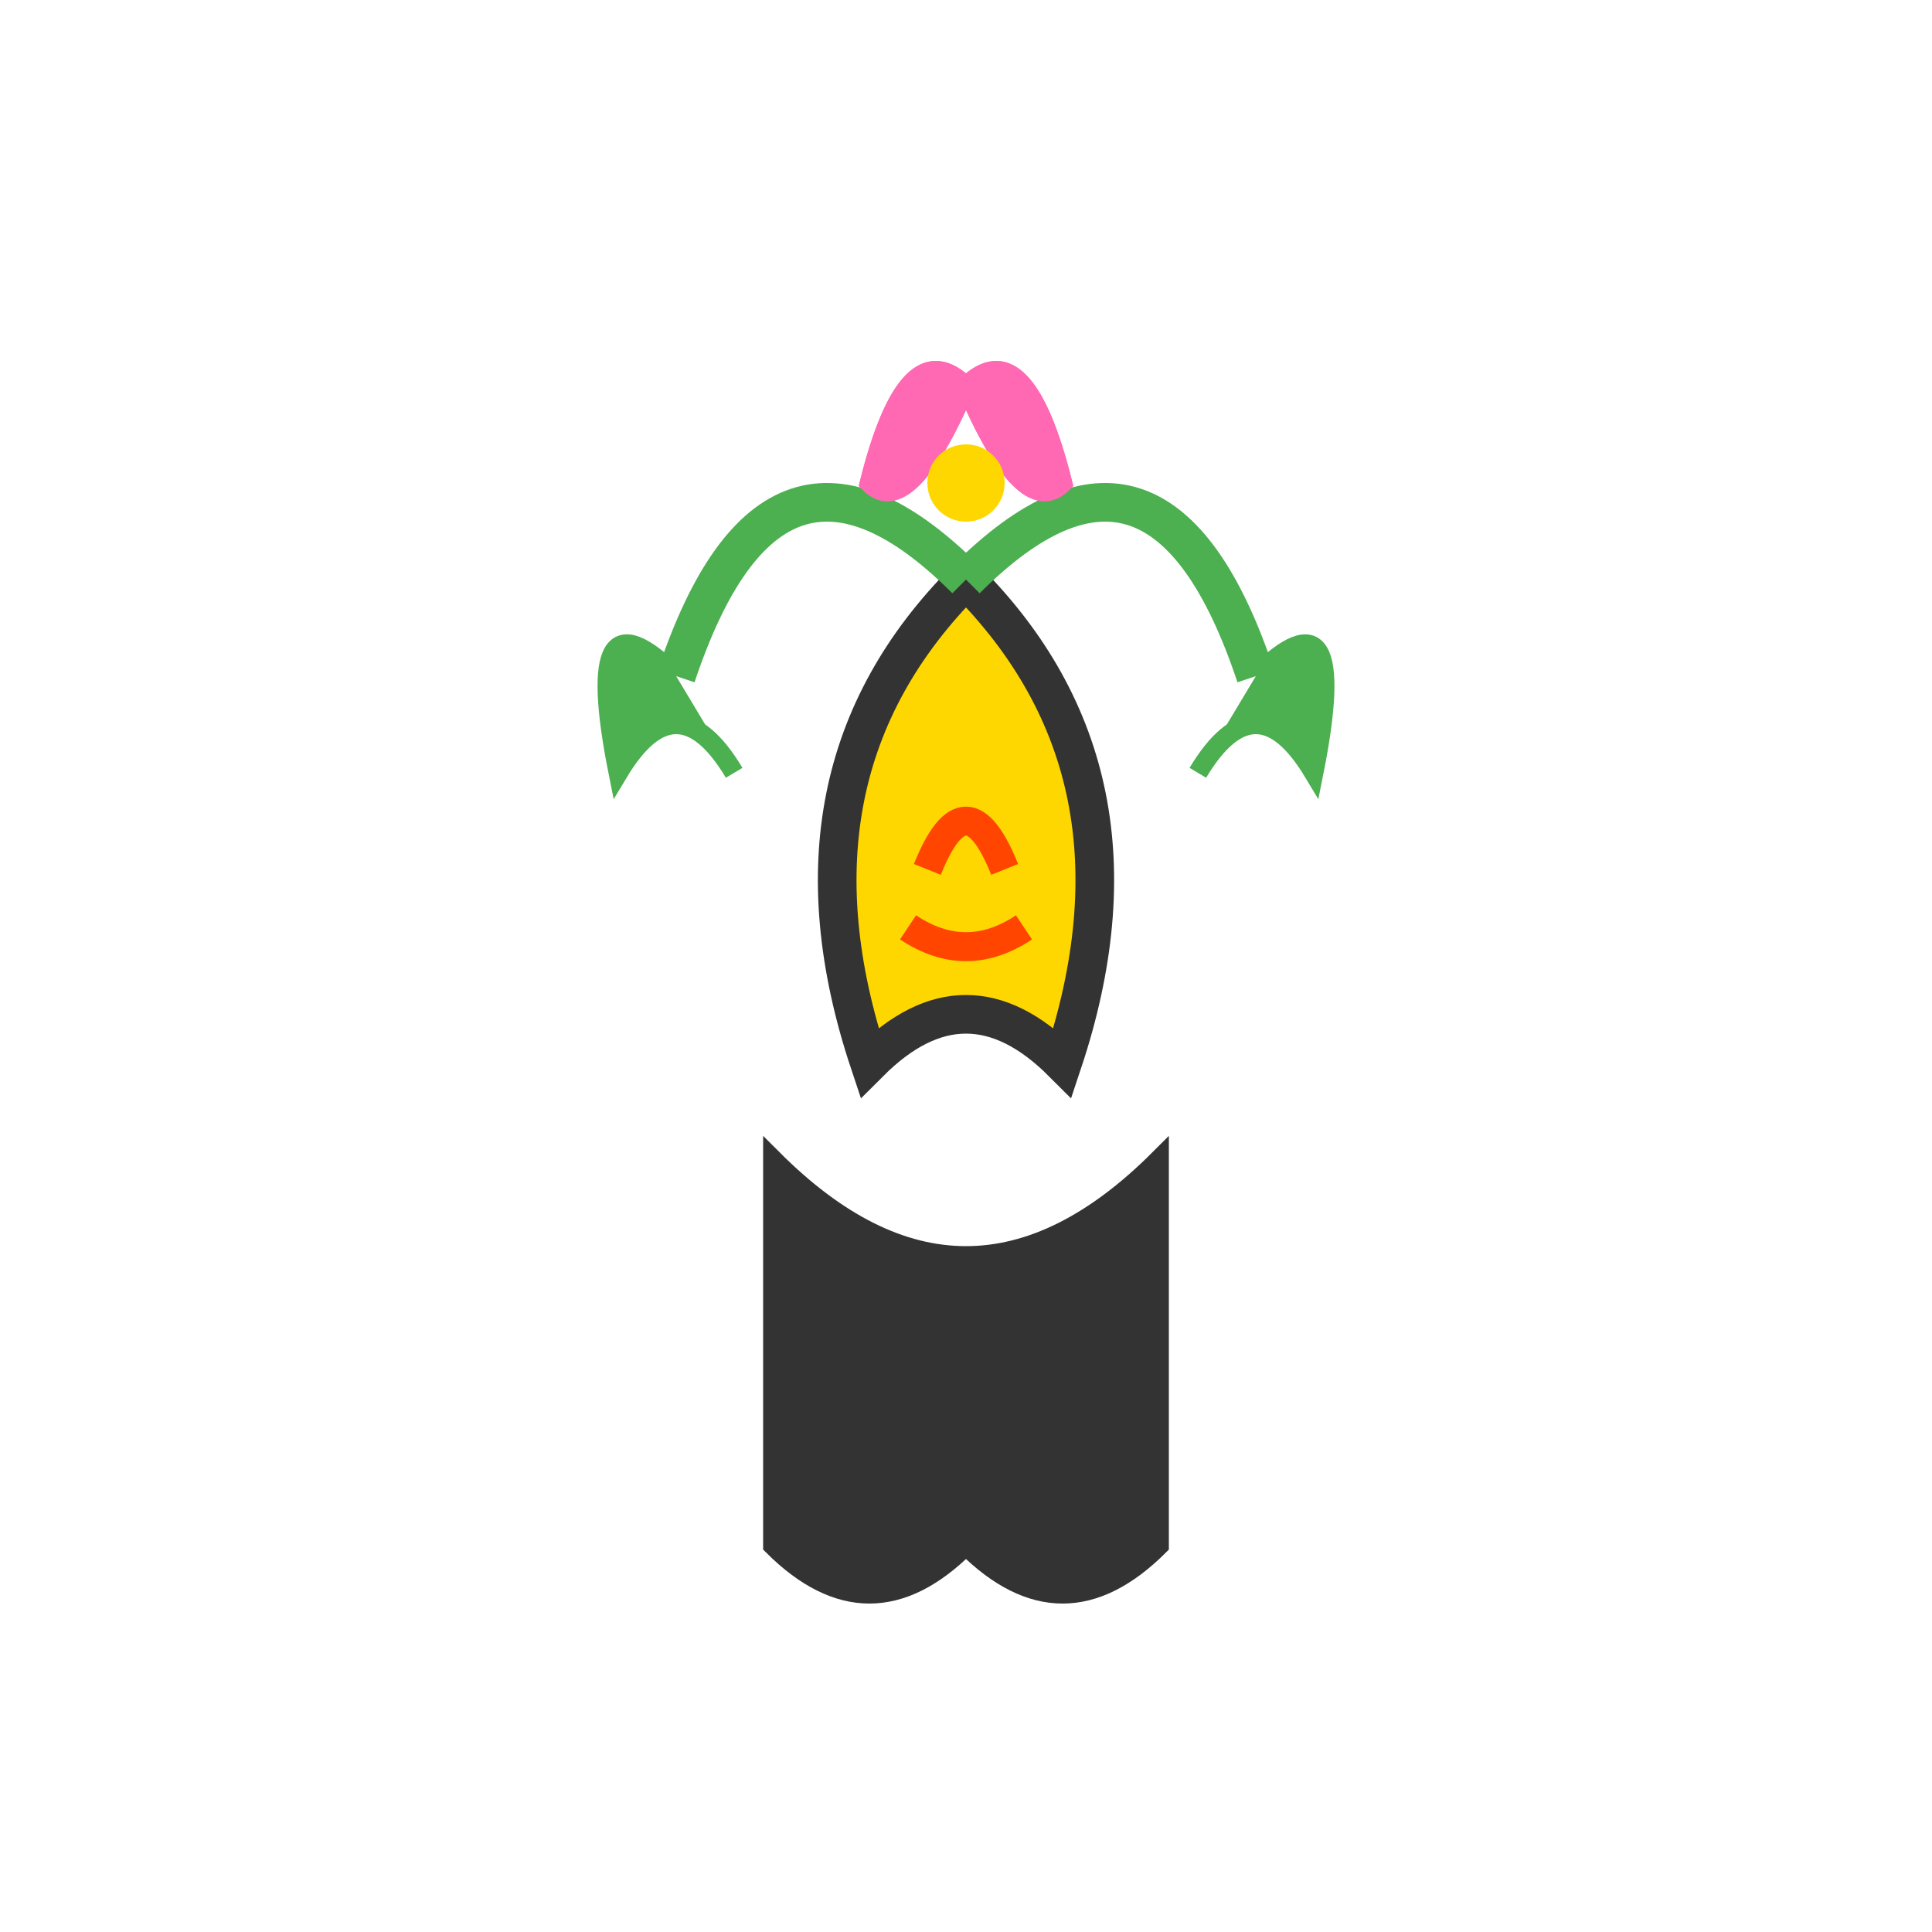 <?xml version="1.0" encoding="UTF-8"?>
<svg xmlns="http://www.w3.org/2000/svg" viewBox="0 0 100 100">
  <!-- Lightbulb base -->
  <path d="M40 60 Q50 70 60 60 L60 80 Q55 85 50 80 Q45 85 40 80 Z" fill="#333" stroke="#333" stroke-width="1"/>
  
  <!-- Lightbulb body -->
  <path d="M45 55 Q50 50 55 55 Q60 40 50 30 Q40 40 45 55 Z" fill="#FFD700" stroke="#333" stroke-width="2"/>
  
  <!-- Filament -->
  <path d="M48 45 Q50 40 52 45 M47 48 Q50 50 53 48" stroke="#FF4500" stroke-width="1.5" fill="none"/>
  
  <!-- Floral elements emerging from top -->
  <!-- Stem 1 -->
  <path d="M50 30 Q40 20 35 35" stroke="#4CAF50" stroke-width="2" fill="none"/>
  <!-- Leaf 1 -->
  <path d="M35 35 Q30 30 32 40 Q35 35 38 40" fill="#4CAF50" stroke="#4CAF50" stroke-width="1"/>
  
  <!-- Stem 2 -->
  <path d="M50 30 Q60 20 65 35" stroke="#4CAF50" stroke-width="2" fill="none"/>
  <!-- Leaf 2 -->
  <path d="M65 35 Q70 30 68 40 Q65 35 62 40" fill="#4CAF50" stroke="#4CAF50" stroke-width="1"/>
  
  <!-- Flower -->
  <g transform="translate(50 25)">
    <!-- Petals -->
    <path d="M0 -5 Q-3 -8 -5 0 Q-3 2 0 -5" fill="#FF69B4" stroke="#FF69B4" stroke-width="1"/>
    <path d="M0 -5 Q3 -8 5 0 Q3 2 0 -5" fill="#FF69B4" stroke="#FF69B4" stroke-width="1"/>
    <path d="M0 -5 Q-3 2 -5 0 Q-3 -8 0 -5" fill="#FF69B4" stroke="#FF69B4" stroke-width="1"/>
    <path d="M0 -5 Q3 2 5 0 Q3 -8 0 -5" fill="#FF69B4" stroke="#FF69B4" stroke-width="1"/>
    <!-- Center -->
    <circle cx="0" cy="0" r="2" fill="#FFD700"/>
  </g>
</svg>